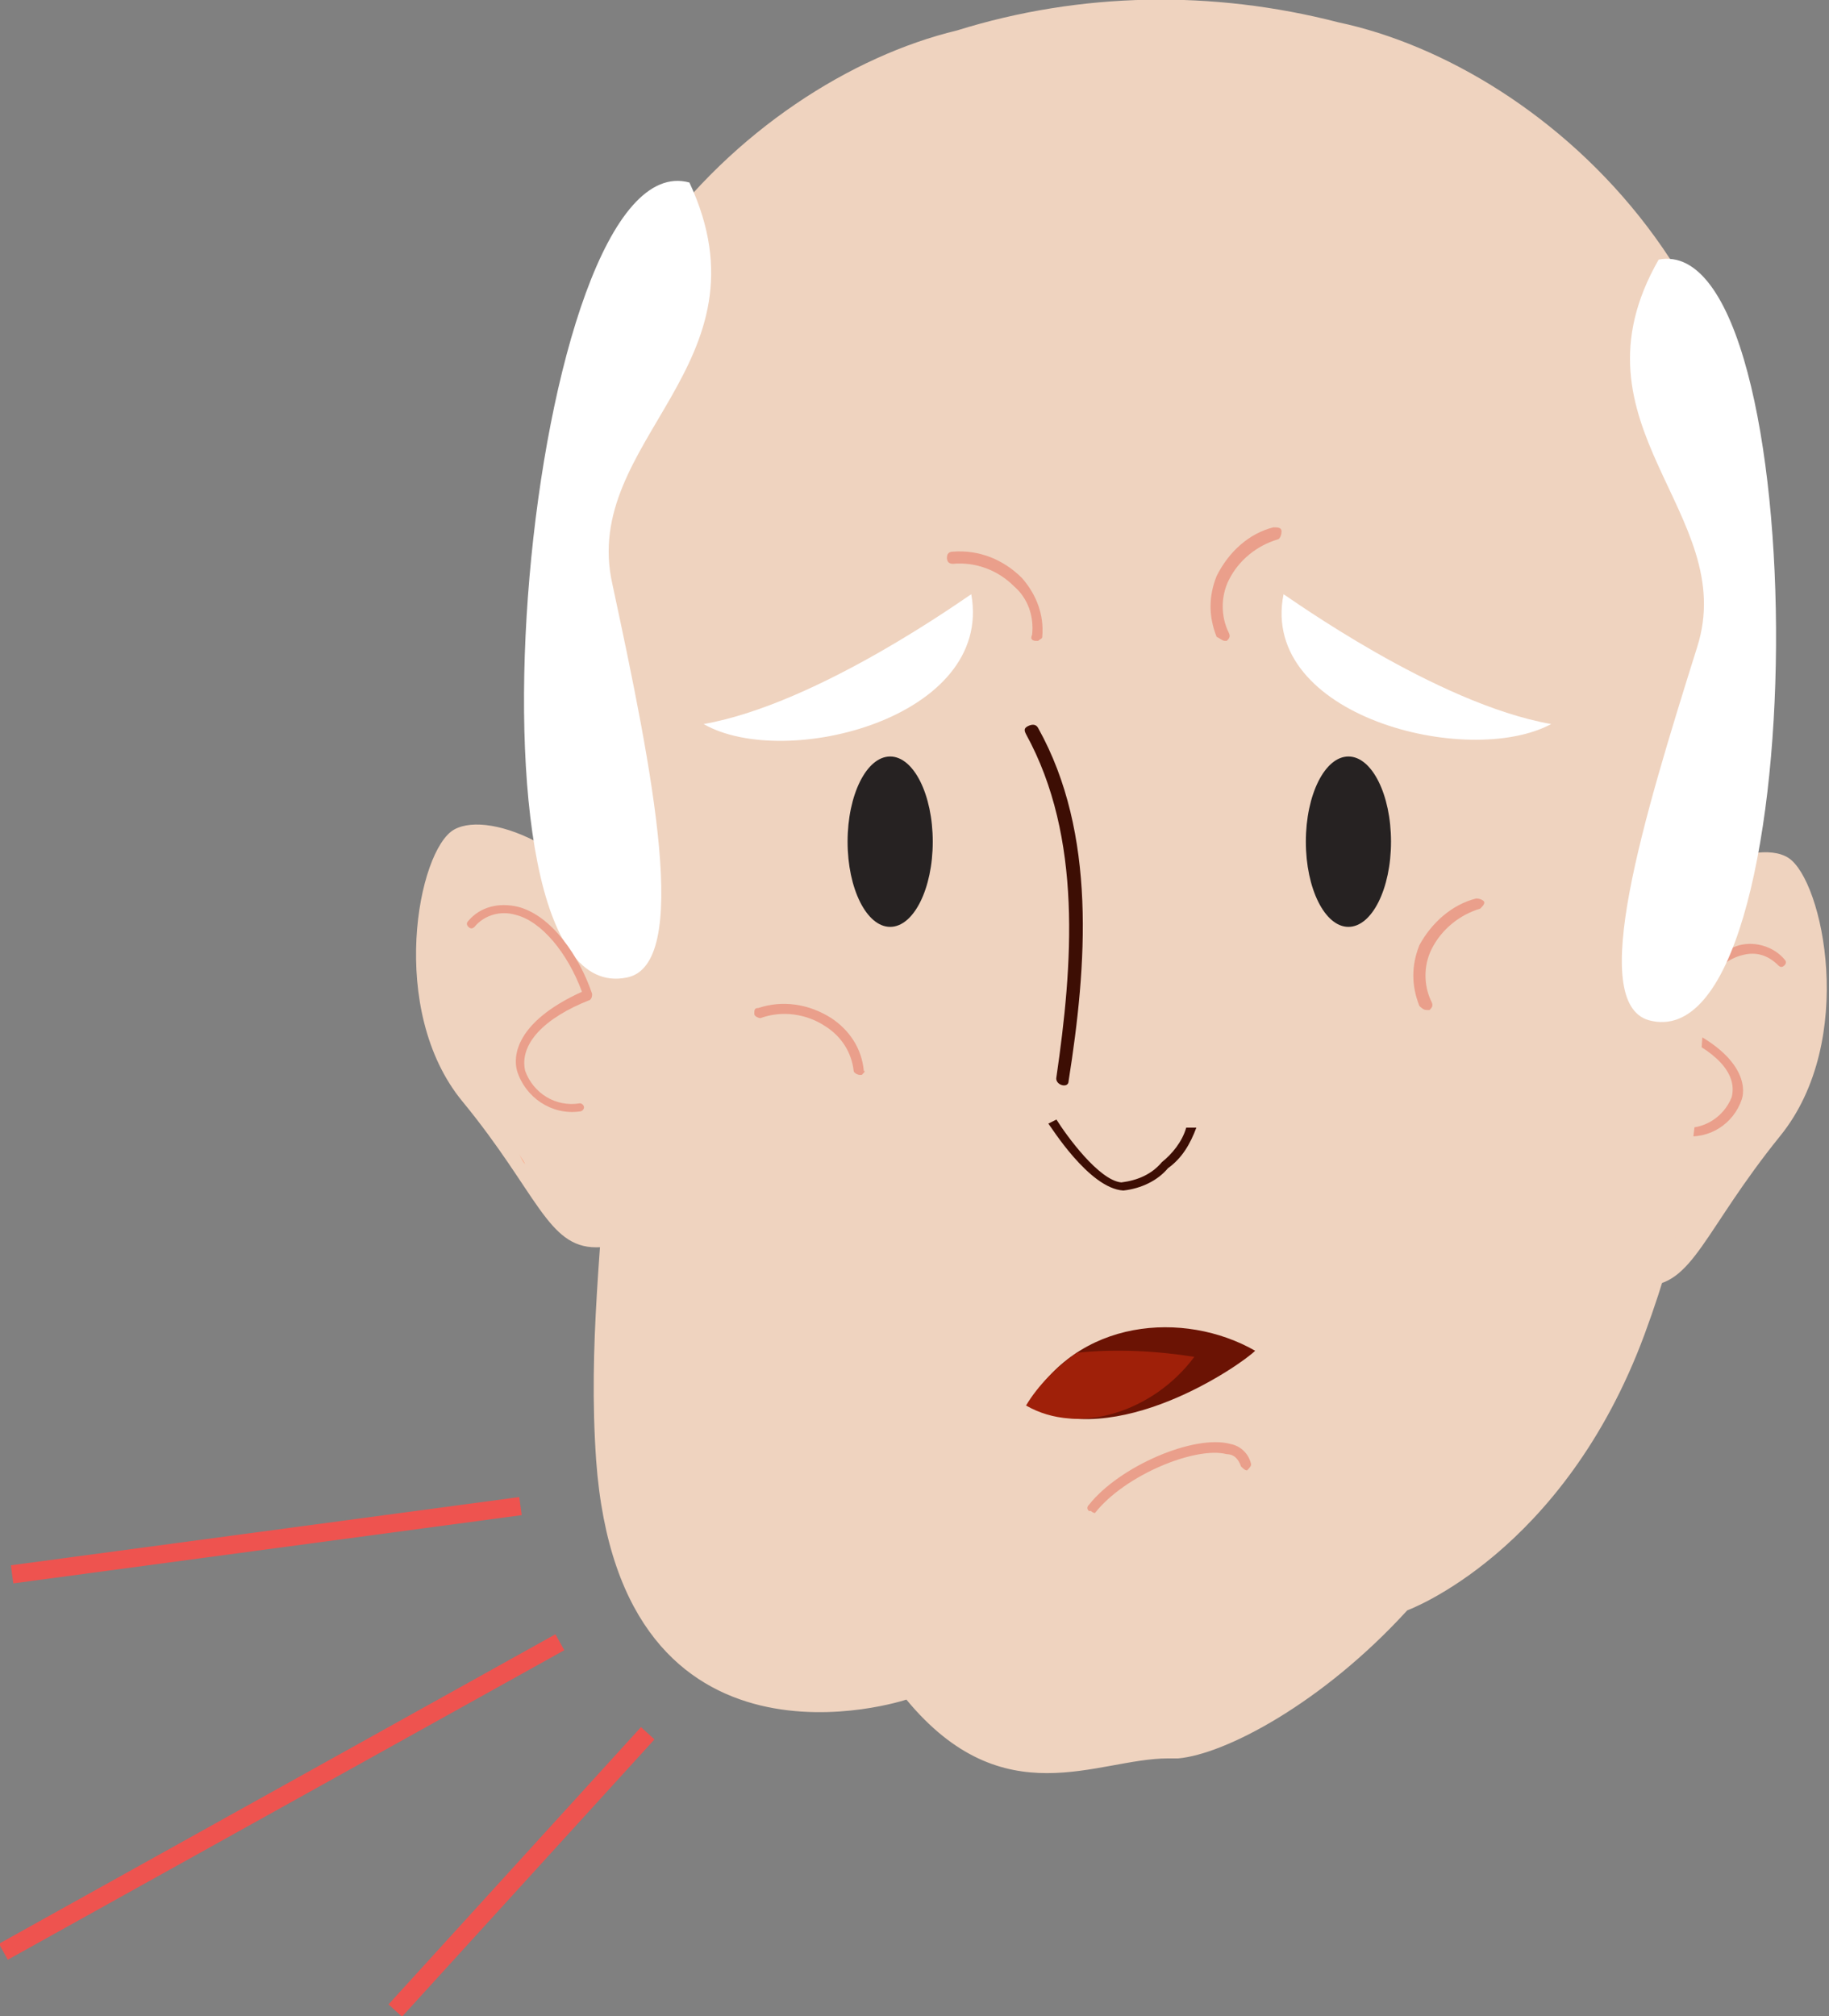 <?xml version="1.0" encoding="utf-8"?>
<!-- Generator: Adobe Illustrator 25.2.3, SVG Export Plug-In . SVG Version: 6.00 Build 0)  -->
<svg version="1.1" id="Calque_1" xmlns="http://www.w3.org/2000/svg" xmlns:xlink="http://www.w3.org/1999/xlink" x="0px" y="0px"
	 viewBox="0 0 90.2 99.4" style="enable-background:new 0 0 90.2 99.4;" xml:space="preserve">
<rect x="0" y="0" width="90.2" height="99.4" fill="#808080" stroke="none"/>
<style type="text/css">
	.st0{fill:#EFD3BF;}
	.st1{fill:#EA9F8B;}
	.st2{fill:#E6E6E6;}
	.st3{fill:#FF9976;}
	.st4{fill:#FFFFFF;}
	.st5{fill:#262222;}
	.st6{fill:#3D0E04;}
	.st7{fill:#6B1304;}
	.st8{fill:#9F2009;}
	.st9{fill:#EE534F;}
</style>
<g>
	<g id="Calque_2_1_">
		<g id="Mode_Isolation">
			<path class="st0" d="M79.4,47.9c2.1-4.5,7.1-6.7,8.8-5.6s3.4,9-0.4,13.7s-4.3,7.4-6.7,7.4c-2,0-3.5-1.5-4.4-6.5
				S79.4,47.9,79.4,47.9z"/>
			<path class="st1" d="M83,56L83,56c1.3,0.2,2.5-0.6,2.9-1.8c0.2-0.6,0.1-2.2-3-3.6c0.6-1.7,1.8-3.2,3-3.5c0.7-0.2,1.3,0,1.8,0.5
				c0.1,0.1,0.2,0.1,0.3,0c0,0,0,0,0,0c0.1-0.1,0.1-0.2,0-0.3c-0.5-0.6-1.4-0.9-2.2-0.7c-1.5,0.4-2.8,2.3-3.4,4c0,0.1,0,0.2,0.1,0.3
				c2.1,0.9,3.2,2,2.9,3.2c-0.4,1-1.4,1.6-2.4,1.5C82.9,55.7,82.9,55.8,83,56C82.9,56,83,56,83,56z"/>
			<g>
				<path class="st2" d="M85.2,61.3c-0.1,0.2-0.2,0.4-0.3,0.5C85,61.7,85.1,61.5,85.2,61.3z"/>
			</g>
			<path class="st0" d="M31.1,46.4c-2-4.4-6.9-6.5-8.7-5.5s-3.3,8.9,0.4,13.4s4.2,7.2,6.6,7.2c2,0,3.4-1.5,4.3-6.3
				S31.1,46.4,31.1,46.4z"/>
			<path class="st0" d="M57.6,86.7c-3.5,0-8.1,2.9-12.9-2.9c0,0-14.1,4.7-15.3-11.8C28.6,60.5,32.2,52.4,28,34
				C23.9,16.2,36.8,4,47.2,1.5C53.3-0.4,59.8-0.5,66,1.1c10.4,2.2,23.5,14,20.2,32c-3.4,18.2-1.1,21.9-5.1,32.7S69.4,79.4,69.4,79.4
				c-4.2,4.6-9,7.1-11.3,7.3L57.6,86.7z"/>
			<path class="st3" d="M25.6,56.9c0.1,0.2,0.2,0.3,0.3,0.5C25.8,57.3,25.7,57.1,25.6,56.9z"/>
			<path class="st4" d="M34,9c4.2,9-5.4,12.7-3.8,19.8c2,9.3,3.9,18.8,0.7,19.4C22,50,26,6.8,34,9z"/>
			<ellipse class="st5" cx="66.5" cy="41.5" rx="2.1" ry="4.2"/>
			<ellipse class="st5" cx="43.9" cy="41.5" rx="2.1" ry="4.2"/>
			<path class="st4" d="M34.7,35.7c5.7-1,13-6.3,13.2-6.4C49,35.4,38.7,38,34.7,35.7z"/>
			<path class="st4" d="M76.5,35.7c-5.7-1-13-6.3-13.2-6.4C62.1,35.3,72.4,37.9,76.5,35.7z"/>
			<path class="st6" d="M50.6,36.2c2.8,5.1,2.3,11.4,1.5,16.9c-0.1,0.4,0.6,0.6,0.6,0.2c0.9-5.7,1.4-12.2-1.5-17.4
				c-0.1-0.2-0.3-0.2-0.5-0.1S50.5,36,50.6,36.2C50.6,36.2,50.6,36.2,50.6,36.2z"/>
			<path class="st7" d="M50.7,69.3c4.3,2.3,10.5-2,11.2-2.7C58.4,64.6,53.1,65,50.7,69.3z"/>
			<path class="st8" d="M58.9,66.9c-1.9-0.3-3.9-0.4-5.8-0.2c-1,0.7-1.9,1.6-2.5,2.6C53.2,70.8,56.9,69.6,58.9,66.9z"/>
			<path class="st1" d="M53.8,74.5c0,0-0.1,0-0.1,0c-0.1-0.1-0.1-0.2,0-0.3c0,0,0,0,0,0c1.5-1.9,5.2-3.5,7-3c0.5,0.1,0.9,0.5,1,1
				c0,0.1-0.1,0.2-0.2,0.3c-0.1,0-0.2-0.1-0.3-0.2c-0.1-0.3-0.3-0.6-0.7-0.6c-1.5-0.4-5,1-6.5,2.9C54,74.6,53.9,74.6,53.8,74.5z"/>
			<path class="st1" d="M28.6,54.8L28.6,54.8c-1.4,0.2-2.7-0.7-3.1-2c-0.2-0.7-0.1-2.4,3.2-3.9c-0.7-1.9-2-3.5-3.3-3.8
				c-0.7-0.2-1.5,0-2,0.6c-0.1,0.1-0.2,0.1-0.3,0c0,0,0,0,0,0c-0.1-0.1-0.1-0.2,0-0.3c0.6-0.7,1.5-0.9,2.4-0.7
				c1.7,0.4,3.1,2.5,3.7,4.3c0,0.1,0,0.2-0.1,0.3c-2.3,0.9-3.5,2.2-3.2,3.5c0.4,1.1,1.5,1.8,2.7,1.6c0.1,0,0.2,0.1,0.2,0.2
				c0,0,0,0,0,0C28.8,54.7,28.7,54.8,28.6,54.8z"/>
			<path class="st4" d="M81.8,12.8c-4.7,8.2,4,12.5,1.9,19.1c-2.7,8.6-5.4,17.5-2.4,18.4C89.6,52.6,89.6,11.3,81.8,12.8z"/>
			<path class="st1" d="M51.2,31.6c0,0-0.1,0-0.1,0c-0.2,0-0.3-0.1-0.2-0.3c0.1-0.9-0.2-1.8-0.9-2.4c-0.8-0.8-1.9-1.2-3-1.1
				c-0.2,0-0.3-0.1-0.3-0.3c0-0.2,0.1-0.3,0.3-0.3c1.3-0.1,2.5,0.4,3.4,1.3c0.7,0.8,1.1,1.8,1,2.9C51.4,31.5,51.3,31.5,51.2,31.6z"
				/>
			<path class="st1" d="M60.4,31.6c0,0,0.1,0,0.1,0c0.1-0.1,0.2-0.2,0.1-0.4c0,0,0,0,0,0c-0.4-0.8-0.4-1.8,0-2.6
				c0.5-1,1.4-1.7,2.4-2c0.1,0,0.2-0.2,0.2-0.4s-0.2-0.2-0.4-0.2c-1.2,0.3-2.2,1.2-2.8,2.4c-0.4,1-0.4,2,0,3
				C60.2,31.5,60.3,31.6,60.4,31.6z"/>
			
				<rect x="0.5" y="75.5" transform="matrix(0.991 -0.133 0.133 0.991 -10.001 2.424)" class="st9" width="25.3" height="0.9"/>
			
				<rect x="-1.8" y="88.1" transform="matrix(0.874 -0.486 0.486 0.874 -41.296 17.965)" class="st9" width="31.4" height="0.9"/>
			
				<rect x="16.5" y="91.9" transform="matrix(0.673 -0.739 0.739 0.673 -59.858 49.173)" class="st9" width="18.5" height="0.9"/>
			<path class="st6" d="M55.4,58.7L55.4,58.7c-1.7-0.1-3.6-3.2-3.7-3.3l0.4-0.2c0.5,0.8,2.1,3,3.2,3.1c0.8-0.1,1.5-0.4,2-1
				c0.5-0.4,1-1,1.2-1.7H59c-0.3,0.8-0.7,1.5-1.4,2C57.1,58.2,56.3,58.6,55.4,58.7z"/>
			<path class="st1" d="M42.5,53c0,0-0.1,0-0.1,0c-0.1,0-0.3-0.1-0.3-0.2c0,0,0,0,0,0c-0.1-0.9-0.6-1.7-1.4-2.2
				c-0.9-0.6-2.1-0.8-3.2-0.4c-0.1,0-0.3-0.1-0.3-0.2c0-0.2,0-0.3,0.2-0.3c1.2-0.4,2.5-0.2,3.6,0.5c0.9,0.6,1.5,1.5,1.6,2.6
				C42.7,52.8,42.6,52.9,42.5,53z"/>
			<path class="st1" d="M70.4,49.8c0,0,0.1,0,0.1,0c0.1-0.1,0.2-0.2,0.1-0.4c-0.4-0.8-0.4-1.8,0-2.6c0.5-1,1.4-1.7,2.4-2
				c0.1-0.1,0.2-0.2,0.2-0.3c0-0.1-0.2-0.2-0.4-0.2c0,0,0,0,0,0c-1.2,0.3-2.2,1.2-2.8,2.3c-0.4,1-0.4,2,0,3
				C70.2,49.8,70.3,49.8,70.4,49.8z"/>
		</g>
	</g>
</g>
</svg>
